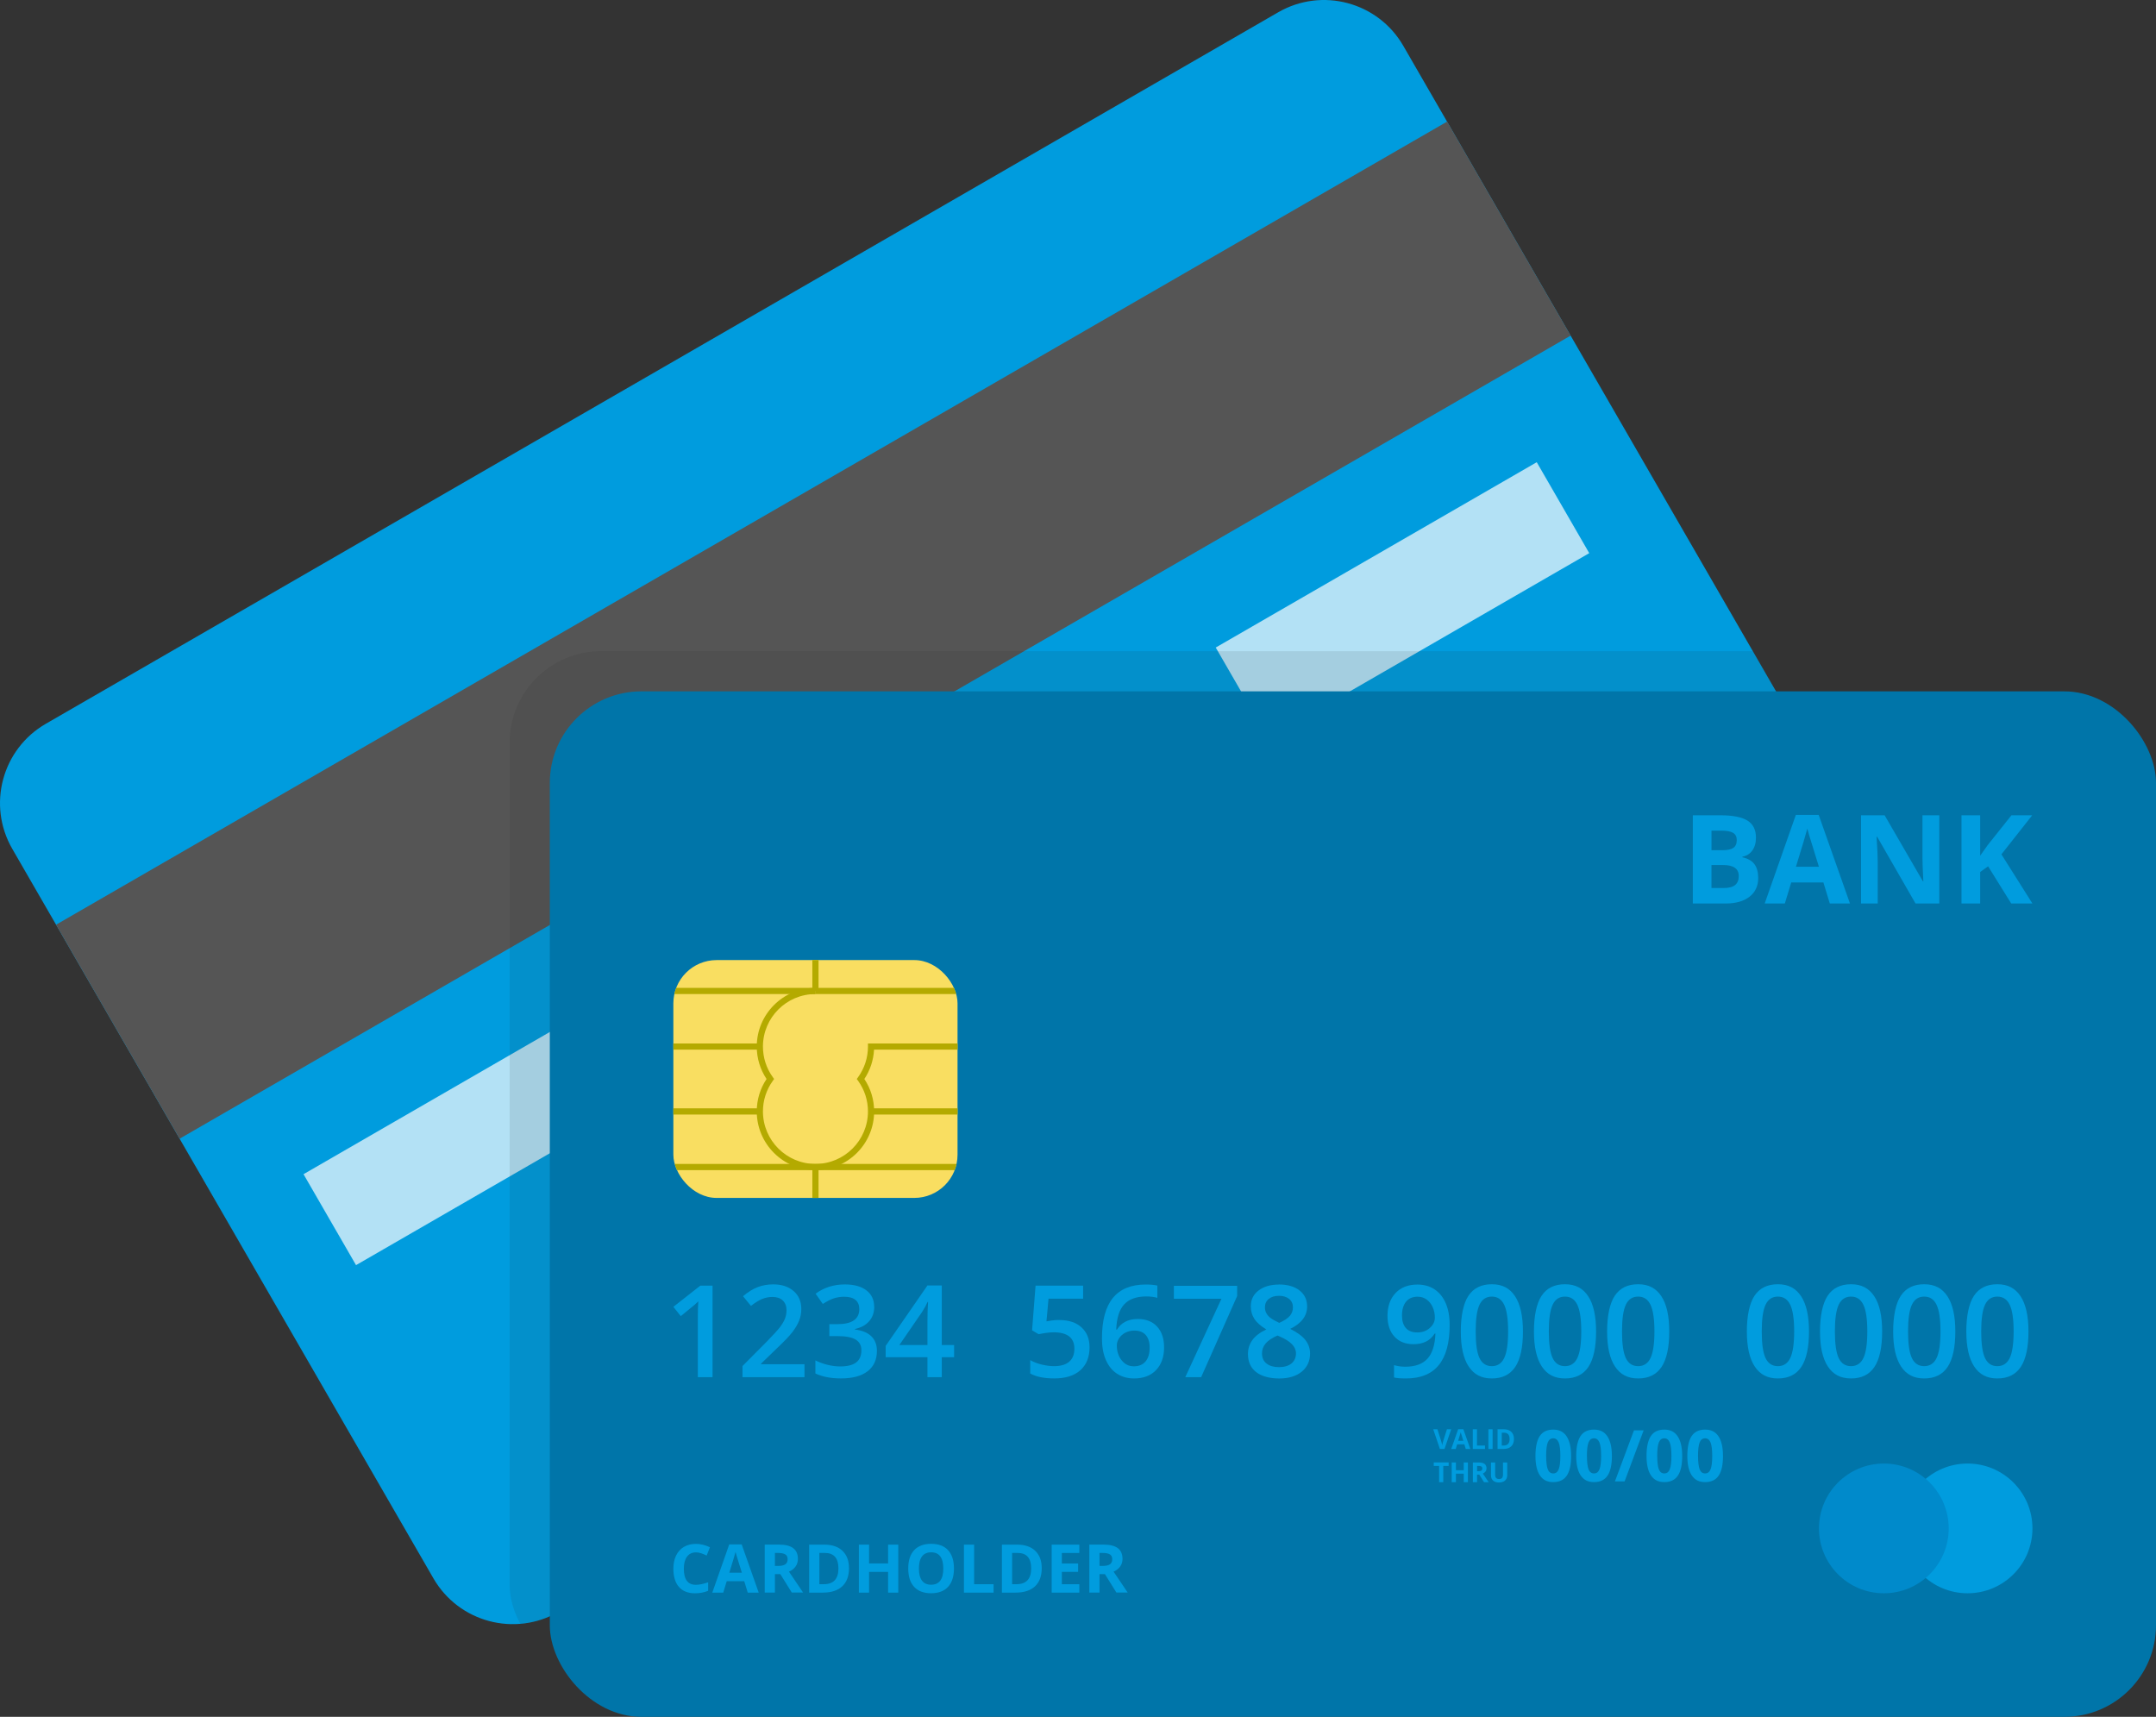 <?xml version="1.0" encoding="UTF-8"?> <svg xmlns="http://www.w3.org/2000/svg" xmlns:xlink="http://www.w3.org/1999/xlink" id="Layer_2" viewBox="0 0 698 555.83"><rect x="0" y="0" width="698" height="555.83" fill="#333333" stroke="none"/><defs><style>.cls-1{fill:none;}.cls-2{clip-path:url(#clippath);}.cls-3{opacity:.1;}.cls-4{fill:#f9de61;}.cls-5{fill:#0075a9;}.cls-6{fill:#008acb;}.cls-7{fill:#009cde;}.cls-8{fill:#b4aa00;}.cls-9{fill:#1d1d1b;}.cls-10{fill:#555;}.cls-11{clip-path:url(#clippath-1);}.cls-12{opacity:.2;}.cls-13{fill:#fff;opacity:.7;}</style><clipPath id="clippath"><path class="cls-1" d="M579.81,291.5l-398.99,230.35c-14.18,8.19-32.31,3.33-40.5-10.85L3.98,274.83c-8.19-14.18-3.33-32.31,10.85-40.5L413.81,3.98c14.18-8.19,32.31-3.33,40.5,10.85l136.36,236.17c8.19,14.18,3.33,32.31-10.85,40.5Z"></path></clipPath><clipPath id="clippath-1"><rect class="cls-4" x="218" y="310.83" width="92" height="77" rx="14" ry="14"></rect></clipPath></defs><g id="Livello_1"><g><path class="cls-7" d="M579.81,291.5l-398.99,230.35c-14.18,8.19-32.31,3.33-40.5-10.85L3.98,274.83c-8.19-14.18-3.33-32.31,10.85-40.5L413.81,3.98c14.18-8.19,32.31-3.33,40.5,10.85l136.36,236.17c8.19,14.18,3.33,32.31-10.85,40.5Z"></path><rect class="cls-10" x="3.32" y="164.02" width="520" height="80" transform="translate(-66.73 158.99) rotate(-30)"></rect><rect class="cls-13" x="88.01" y="307.87" width="280" height="34" transform="translate(-131.89 157.53) rotate(-30)"></rect><rect class="cls-13" x="394.05" y="177.37" width="120" height="34" transform="translate(-36.35 253.06) rotate(-30)"></rect><rect class="cls-12" x="330.99" y="312.27" width="246" height="16" transform="translate(-99.31 269.9) rotate(-30)"></rect></g><g class="cls-3"><g class="cls-2"><rect class="cls-9" x="165" y="210.83" width="520" height="332" rx="29.65" ry="29.65"></rect></g></g><g><rect class="cls-5" x="178" y="223.83" width="520" height="332" rx="29.65" ry="29.65"></rect><g><rect class="cls-4" x="218" y="310.83" width="92" height="77" rx="14" ry="14"></rect><g class="cls-11"><g><rect class="cls-8" x="218" y="376.83" width="92" height="2"></rect><rect class="cls-8" x="218" y="319.83" width="46" height="2"></rect><rect class="cls-8" x="264" y="319.83" width="46" height="2"></rect><rect class="cls-8" x="282" y="358.83" width="28" height="2"></rect><rect class="cls-8" x="218" y="358.83" width="28" height="2"></rect><path class="cls-8" d="M264,378.83c-10.48,0-19-8.52-19-19,0-3.77,1.09-7.38,3.17-10.5-2.08-3.12-3.17-6.73-3.17-10.5,0-10.48,8.52-19,19-19v2c-9.37,0-17,7.63-17,17,0,3.58,1.1,7.01,3.2,9.92l.42,.58-.42,.58c-2.09,2.91-3.2,6.33-3.2,9.92,0,9.37,7.63,17,17,17s17-7.63,17-17c0-3.58-1.1-7.01-3.2-9.92l-.42-.58,.42-.58c2.09-2.91,3.2-6.33,3.2-9.92v-1h29v2h-27.03c-.18,3.4-1.25,6.66-3.14,9.5,2.08,3.12,3.17,6.73,3.17,10.5,0,10.48-8.52,19-19,19Z"></path><rect class="cls-8" x="218" y="337.83" width="28" height="2"></rect><rect class="cls-8" x="263" y="310.83" width="2" height="10"></rect><rect class="cls-8" x="263" y="377.83" width="2" height="10"></rect></g></g></g><g><g><path class="cls-7" d="M548.04,263.95h8.89c4.05,0,6.99,.58,8.82,1.73,1.83,1.15,2.74,2.99,2.74,5.5,0,1.71-.4,3.11-1.2,4.2-.8,1.09-1.87,1.75-3.19,1.97v.2c1.81,.4,3.12,1.16,3.92,2.27,.8,1.11,1.2,2.58,1.2,4.41,0,2.6-.94,4.64-2.82,6.09-1.88,1.46-4.44,2.19-7.67,2.19h-10.68v-28.55Zm6.05,11.31h3.52c1.64,0,2.83-.25,3.56-.76,.74-.51,1.1-1.35,1.1-2.52,0-1.09-.4-1.88-1.2-2.35s-2.07-.71-3.8-.71h-3.18v6.35Zm0,4.8v7.44h3.95c1.67,0,2.9-.32,3.69-.96,.79-.64,1.19-1.61,1.19-2.93,0-2.37-1.69-3.55-5.08-3.55h-3.75Z"></path><path class="cls-7" d="M592.39,292.5l-2.07-6.8h-10.41l-2.07,6.8h-6.52l10.08-28.67h7.4l10.12,28.67h-6.52Zm-3.52-11.88c-1.91-6.16-2.99-9.64-3.23-10.45s-.41-1.45-.52-1.91c-.43,1.67-1.66,5.79-3.69,12.36h7.44Z"></path><path class="cls-7" d="M627.84,292.5h-7.7l-12.42-21.6h-.18c.25,3.82,.37,6.54,.37,8.16v13.44h-5.41v-28.55h7.64l12.4,21.39h.14c-.2-3.71-.29-6.33-.29-7.87v-13.52h5.45v28.55Z"></path><path class="cls-7" d="M658,292.5h-6.88l-7.48-12.03-2.56,1.84v10.2h-6.05v-28.55h6.05v13.07l2.38-3.36,7.73-9.71h6.72l-9.96,12.64,10.04,15.92Z"></path></g><g><path class="cls-7" d="M230.68,445.87h-4.76v-19.13c0-2.28,.05-4.09,.16-5.43-.31,.32-.69,.68-1.14,1.07-.45,.39-1.97,1.63-4.55,3.73l-2.39-3.02,8.71-6.85h3.97v29.62Z"></path><path class="cls-7" d="M260.46,445.87h-20.08v-3.61l7.64-7.68c2.26-2.31,3.75-3.95,4.49-4.91,.73-.97,1.27-1.87,1.61-2.73,.34-.85,.51-1.76,.51-2.74,0-1.34-.4-2.39-1.21-3.16-.8-.77-1.91-1.15-3.33-1.15-1.13,0-2.23,.21-3.29,.63-1.06,.42-2.29,1.18-3.68,2.27l-2.57-3.14c1.65-1.39,3.25-2.38,4.8-2.96,1.55-.58,3.21-.87,4.96-.87,2.76,0,4.96,.72,6.62,2.16,1.66,1.44,2.49,3.37,2.49,5.81,0,1.34-.24,2.61-.72,3.81-.48,1.2-1.22,2.44-2.21,3.72-.99,1.28-2.64,3-4.95,5.18l-5.15,4.98v.2h14.06v4.19Z"></path><path class="cls-7" d="M283.03,423.06c0,1.88-.55,3.44-1.64,4.69-1.09,1.25-2.63,2.09-4.62,2.52v.16c2.38,.3,4.16,1.04,5.35,2.22,1.19,1.18,1.78,2.75,1.78,4.71,0,2.85-1.01,5.05-3.02,6.59-2.01,1.55-4.88,2.32-8.59,2.32-3.28,0-6.05-.53-8.31-1.6v-4.23c1.26,.62,2.59,1.1,3.99,1.44,1.4,.34,2.76,.51,4.05,.51,2.3,0,4.01-.43,5.15-1.28,1.13-.85,1.7-2.17,1.7-3.95,0-1.58-.63-2.74-1.88-3.48-1.26-.74-3.23-1.11-5.92-1.11h-2.57v-3.87h2.61c4.73,0,7.09-1.63,7.09-4.9,0-1.27-.41-2.25-1.24-2.94-.82-.69-2.04-1.03-3.65-1.03-1.12,0-2.2,.16-3.24,.48-1.04,.32-2.27,.94-3.69,1.85l-2.33-3.32c2.71-2,5.87-3,9.46-3,2.98,0,5.31,.64,6.99,1.92,1.67,1.28,2.51,3.05,2.51,5.31Z"></path><path class="cls-7" d="M308.89,439.41h-3.99v6.46h-4.64v-6.46h-13.53v-3.67l13.53-19.57h4.64v19.29h3.99v3.95Zm-8.63-3.95v-7.44c0-2.65,.07-4.82,.2-6.5h-.16c-.38,.89-.97,1.97-1.78,3.24l-7.35,10.7h9.1Z"></path><path class="cls-7" d="M343.04,427.37c2.98,0,5.35,.79,7.09,2.37s2.61,3.73,2.61,6.46c0,3.16-.99,5.63-2.97,7.41-1.98,1.78-4.79,2.66-8.44,2.66-3.31,0-5.91-.53-7.8-1.6v-4.32c1.09,.62,2.35,1.1,3.77,1.44,1.42,.34,2.74,.51,3.95,.51,2.15,0,3.78-.48,4.9-1.44,1.12-.96,1.68-2.36,1.68-4.21,0-3.54-2.26-5.31-6.77-5.31-.63,0-1.42,.06-2.35,.19-.93,.13-1.75,.27-2.45,.43l-2.13-1.26,1.13-14.47h15.4v4.23h-11.2l-.67,7.33c.47-.08,1.05-.18,1.73-.28,.68-.11,1.52-.16,2.5-.16Z"></path><path class="cls-7" d="M356.76,433.25c0-11.59,4.72-17.38,14.16-17.38,1.49,0,2.74,.11,3.77,.34v3.97c-1.03-.3-2.22-.45-3.57-.45-3.17,0-5.56,.85-7.15,2.55-1.59,1.7-2.46,4.43-2.59,8.19h.24c.63-1.09,1.53-1.94,2.67-2.54,1.15-.6,2.5-.9,4.05-.9,2.69,0,4.78,.82,6.28,2.47,1.5,1.65,2.25,3.88,2.25,6.71,0,3.11-.87,5.56-2.6,7.37-1.74,1.8-4.1,2.7-7.1,2.7-2.12,0-3.96-.51-5.53-1.53-1.57-1.02-2.77-2.51-3.62-4.46-.85-1.95-1.27-4.3-1.27-7.04Zm10.33,9.1c1.63,0,2.89-.53,3.78-1.58,.88-1.05,1.33-2.56,1.33-4.52,0-1.7-.42-3.04-1.25-4.01-.83-.97-2.08-1.46-3.74-1.46-1.03,0-1.97,.22-2.84,.66-.86,.44-1.55,1.04-2.05,1.8-.5,.76-.75,1.54-.75,2.34,0,1.9,.52,3.51,1.55,4.81,1.03,1.3,2.35,1.96,3.96,1.96Z"></path><path class="cls-7" d="M383.73,445.87l11.71-25.39h-15.4v-4.19h20.48v3.32l-11.65,26.26h-5.15Z"></path><path class="cls-7" d="M414.06,415.86c2.81,0,5.03,.65,6.67,1.94s2.45,3.01,2.45,5.18c0,3.04-1.82,5.46-5.47,7.25,2.32,1.16,3.97,2.38,4.95,3.67,.98,1.28,1.47,2.71,1.47,4.3,0,2.44-.9,4.4-2.69,5.88-1.8,1.47-4.23,2.21-7.29,2.21s-5.71-.69-7.48-2.07-2.65-3.33-2.65-5.86c0-1.65,.46-3.13,1.39-4.45,.92-1.32,2.44-2.49,4.55-3.51-1.81-1.08-3.1-2.22-3.87-3.42-.77-1.2-1.15-2.55-1.15-4.05,0-2.15,.84-3.86,2.53-5.14,1.69-1.28,3.89-1.91,6.6-1.91Zm-5.49,22.33c0,1.4,.49,2.5,1.48,3.27,.99,.78,2.32,1.16,4.01,1.16s3.1-.4,4.06-1.2c.96-.8,1.45-1.9,1.45-3.27,0-1.09-.45-2.09-1.34-3-.89-.9-2.24-1.74-4.05-2.51l-.59-.26c-1.78,.78-3.07,1.65-3.85,2.58-.78,.94-1.18,2.02-1.18,3.23Zm5.45-18.66c-1.35,0-2.44,.33-3.26,1-.82,.67-1.24,1.58-1.24,2.73,0,.7,.15,1.33,.45,1.88,.3,.55,.73,1.06,1.3,1.51,.57,.45,1.53,1,2.88,1.63,1.62-.72,2.77-1.47,3.43-2.26,.67-.79,1-1.71,1-2.77,0-1.15-.41-2.06-1.25-2.73-.83-.67-1.93-1-3.31-1Z"></path><path class="cls-7" d="M469.33,428.89c0,5.83-1.18,10.19-3.53,13.07-2.35,2.88-5.89,4.32-10.62,4.32-1.8,0-3.09-.11-3.87-.32v-3.99c1.2,.34,2.41,.51,3.63,.51,3.21,0,5.61-.86,7.19-2.59,1.58-1.73,2.44-4.44,2.59-8.14h-.24c-.8,1.22-1.76,2.09-2.89,2.63s-2.45,.81-3.96,.81c-2.62,0-4.68-.82-6.18-2.45-1.5-1.63-2.25-3.88-2.25-6.73,0-3.09,.87-5.55,2.6-7.38,1.73-1.83,4.1-2.75,7.1-2.75,2.11,0,3.94,.51,5.51,1.54s2.78,2.52,3.63,4.47c.85,1.95,1.28,4.29,1.28,7.02Zm-10.33-9.08c-1.65,0-2.91,.54-3.79,1.61-.88,1.08-1.32,2.58-1.32,4.53,0,1.69,.41,3.02,1.23,3.98,.82,.97,2.06,1.45,3.72,1.45s2.96-.48,4.05-1.44c1.09-.96,1.64-2.08,1.64-3.36,0-1.2-.23-2.33-.7-3.37-.46-1.05-1.12-1.87-1.95-2.48s-1.8-.91-2.88-.91Z"></path><path class="cls-7" d="M493.05,431.06c0,5.15-.83,8.97-2.48,11.47-1.66,2.5-4.18,3.75-7.59,3.75s-5.79-1.29-7.5-3.87c-1.7-2.58-2.55-6.36-2.55-11.35s.83-9.08,2.48-11.56c1.65-2.48,4.18-3.72,7.57-3.72s5.81,1.3,7.52,3.89c1.7,2.59,2.55,6.39,2.55,11.39Zm-15.3,0c0,4.04,.42,6.92,1.25,8.65,.83,1.73,2.16,2.59,3.98,2.59s3.16-.88,4-2.63c.84-1.76,1.27-4.63,1.27-8.61s-.42-6.84-1.27-8.62c-.84-1.77-2.18-2.66-4-2.66s-3.15,.87-3.98,2.61c-.83,1.74-1.25,4.63-1.25,8.67Z"></path><path class="cls-7" d="M516.73,431.06c0,5.15-.83,8.97-2.48,11.47-1.66,2.5-4.18,3.75-7.59,3.75s-5.79-1.29-7.5-3.87c-1.7-2.58-2.55-6.36-2.55-11.35s.83-9.08,2.48-11.56c1.65-2.48,4.18-3.72,7.57-3.72s5.81,1.3,7.52,3.89c1.7,2.59,2.55,6.39,2.55,11.39Zm-15.3,0c0,4.04,.42,6.92,1.25,8.65,.83,1.73,2.16,2.59,3.98,2.59s3.16-.88,4-2.63c.84-1.76,1.27-4.63,1.27-8.61s-.42-6.84-1.27-8.62c-.84-1.77-2.18-2.66-4-2.66s-3.15,.87-3.98,2.61c-.83,1.74-1.25,4.63-1.25,8.67Z"></path><path class="cls-7" d="M540.42,431.06c0,5.15-.83,8.97-2.48,11.47-1.66,2.5-4.18,3.75-7.59,3.75s-5.79-1.29-7.5-3.87c-1.7-2.58-2.55-6.36-2.55-11.35s.83-9.08,2.48-11.56c1.65-2.48,4.18-3.72,7.57-3.72s5.81,1.3,7.52,3.89c1.7,2.59,2.55,6.39,2.55,11.39Zm-15.3,0c0,4.04,.42,6.92,1.25,8.65,.83,1.73,2.16,2.59,3.98,2.59s3.16-.88,4-2.63c.84-1.76,1.27-4.63,1.27-8.61s-.42-6.84-1.27-8.62c-.84-1.77-2.18-2.66-4-2.66s-3.15,.87-3.98,2.61c-.83,1.74-1.25,4.63-1.25,8.67Z"></path><path class="cls-7" d="M585.66,431.06c0,5.15-.83,8.97-2.48,11.47-1.66,2.5-4.18,3.75-7.59,3.75s-5.79-1.29-7.5-3.87c-1.7-2.58-2.55-6.36-2.55-11.35s.83-9.08,2.48-11.56c1.65-2.48,4.18-3.72,7.57-3.72s5.81,1.3,7.52,3.89c1.7,2.59,2.55,6.39,2.55,11.39Zm-15.3,0c0,4.04,.42,6.92,1.25,8.65,.83,1.73,2.16,2.59,3.98,2.59s3.16-.88,4-2.63c.84-1.76,1.27-4.63,1.27-8.61s-.42-6.84-1.27-8.62c-.84-1.77-2.18-2.66-4-2.66s-3.15,.87-3.98,2.61c-.83,1.74-1.25,4.63-1.25,8.67Z"></path><path class="cls-7" d="M609.34,431.06c0,5.15-.83,8.97-2.48,11.47-1.66,2.5-4.18,3.75-7.59,3.75s-5.79-1.29-7.5-3.87c-1.7-2.58-2.55-6.36-2.55-11.35s.83-9.08,2.48-11.56c1.65-2.48,4.18-3.72,7.57-3.72s5.81,1.3,7.52,3.89,2.55,6.39,2.55,11.39Zm-15.3,0c0,4.04,.42,6.92,1.25,8.65,.83,1.73,2.16,2.59,3.98,2.59s3.16-.88,4-2.63c.84-1.76,1.27-4.63,1.27-8.61s-.42-6.84-1.27-8.62c-.84-1.77-2.18-2.66-4-2.66s-3.15,.87-3.98,2.61c-.83,1.74-1.25,4.63-1.25,8.67Z"></path><path class="cls-7" d="M633.03,431.06c0,5.15-.83,8.97-2.48,11.47-1.66,2.5-4.18,3.75-7.59,3.75s-5.79-1.29-7.5-3.87c-1.7-2.58-2.55-6.36-2.55-11.35s.83-9.08,2.48-11.56c1.65-2.48,4.18-3.72,7.57-3.72s5.81,1.3,7.52,3.89c1.7,2.59,2.55,6.39,2.55,11.39Zm-15.3,0c0,4.04,.42,6.92,1.25,8.65,.83,1.73,2.16,2.59,3.98,2.59s3.16-.88,4-2.63c.84-1.76,1.27-4.63,1.27-8.61s-.42-6.84-1.27-8.62c-.84-1.77-2.18-2.66-4-2.66s-3.15,.87-3.98,2.61c-.83,1.74-1.25,4.63-1.25,8.67Z"></path><path class="cls-7" d="M656.71,431.06c0,5.15-.83,8.97-2.48,11.47-1.66,2.5-4.18,3.75-7.59,3.75s-5.79-1.29-7.5-3.87c-1.7-2.58-2.55-6.36-2.55-11.35s.83-9.08,2.48-11.56c1.65-2.48,4.18-3.72,7.57-3.72s5.81,1.3,7.52,3.89c1.7,2.59,2.55,6.39,2.55,11.39Zm-15.3,0c0,4.04,.42,6.92,1.25,8.65,.83,1.73,2.16,2.59,3.98,2.59s3.16-.88,4-2.63c.84-1.76,1.27-4.63,1.27-8.61s-.42-6.84-1.27-8.62c-.84-1.77-2.18-2.66-4-2.66s-3.15,.87-3.98,2.61c-.83,1.74-1.25,4.63-1.25,8.67Z"></path></g><g><path class="cls-7" d="M225.29,502.59c-1.24,0-2.2,.47-2.88,1.4s-1.02,2.23-1.02,3.9c0,3.47,1.3,5.2,3.9,5.2,1.09,0,2.41-.27,3.97-.82v2.76c-1.28,.53-2.7,.8-4.27,.8-2.26,0-3.99-.69-5.19-2.06-1.2-1.37-1.8-3.34-1.8-5.91,0-1.62,.29-3.03,.88-4.25,.59-1.21,1.43-2.15,2.54-2.8,1.1-.65,2.39-.97,3.87-.97s3.03,.36,4.55,1.09l-1.06,2.68c-.58-.28-1.17-.52-1.75-.72-.59-.21-1.17-.31-1.73-.31Z"></path><path class="cls-7" d="M242.08,515.62l-1.13-3.7h-5.67l-1.13,3.7h-3.55l5.49-15.61h4.03l5.51,15.61h-3.55Zm-1.91-6.46c-1.04-3.35-1.63-5.25-1.76-5.69-.13-.44-.22-.79-.28-1.04-.23,.91-.9,3.15-2.01,6.73h4.05Z"></path><path class="cls-7" d="M250.88,509.65v5.96h-3.3v-15.54h4.53c2.11,0,3.67,.38,4.69,1.15s1.52,1.94,1.52,3.5c0,.91-.25,1.73-.75,2.44-.5,.71-1.22,1.27-2.14,1.67,2.34,3.49,3.86,5.75,4.57,6.77h-3.66l-3.71-5.96h-1.75Zm0-2.68h1.06c1.04,0,1.81-.17,2.31-.52s.74-.89,.74-1.64-.25-1.26-.76-1.57c-.51-.31-1.29-.47-2.35-.47h-1v4.2Z"></path><path class="cls-7" d="M274.86,507.7c0,2.56-.73,4.52-2.19,5.88-1.46,1.36-3.56,2.04-6.31,2.04h-4.4v-15.54h4.88c2.54,0,4.51,.67,5.91,2.01,1.4,1.34,2.11,3.21,2.11,5.61Zm-3.42,.08c0-3.34-1.47-5.01-4.42-5.01h-1.75v10.12h1.41c3.18,0,4.76-1.7,4.76-5.11Z"></path><path class="cls-7" d="M290.81,515.62h-3.29v-6.71h-6.16v6.71h-3.3v-15.54h3.3v6.09h6.16v-6.09h3.29v15.54Z"></path><path class="cls-7" d="M308.84,507.82c0,2.57-.64,4.55-1.91,5.93-1.28,1.38-3.1,2.07-5.49,2.07s-4.21-.69-5.49-2.07c-1.28-1.38-1.91-3.37-1.91-5.95s.64-4.56,1.92-5.93c1.28-1.36,3.11-2.05,5.5-2.05s4.21,.69,5.48,2.06c1.26,1.38,1.9,3.35,1.9,5.93Zm-11.34,0c0,1.74,.33,3.04,.99,3.92,.66,.88,1.64,1.32,2.96,1.32,2.63,0,3.94-1.75,3.94-5.24s-1.31-5.25-3.92-5.25c-1.31,0-2.3,.44-2.97,1.32-.67,.88-1,2.19-1,3.93Z"></path><path class="cls-7" d="M312.07,515.62v-15.54h3.3v12.82h6.3v2.72h-9.6Z"></path><path class="cls-7" d="M337.26,507.7c0,2.56-.73,4.52-2.18,5.88-1.46,1.36-3.56,2.04-6.31,2.04h-4.4v-15.54h4.88c2.54,0,4.51,.67,5.91,2.01,1.4,1.34,2.1,3.21,2.1,5.61Zm-3.42,.08c0-3.34-1.47-5.01-4.42-5.01h-1.75v10.12h1.41c3.18,0,4.76-1.7,4.76-5.11Z"></path><path class="cls-7" d="M349.43,515.62h-8.95v-15.54h8.95v2.7h-5.66v3.41h5.26v2.7h-5.26v4.01h5.66v2.72Z"></path><path class="cls-7" d="M355.97,509.65v5.96h-3.3v-15.54h4.53c2.11,0,3.67,.38,4.69,1.15s1.52,1.94,1.52,3.5c0,.91-.25,1.73-.75,2.44-.5,.71-1.22,1.27-2.14,1.67,2.34,3.49,3.86,5.75,4.57,6.77h-3.66l-3.71-5.96h-1.75Zm0-2.68h1.06c1.04,0,1.81-.17,2.31-.52s.74-.89,.74-1.64-.25-1.26-.76-1.57c-.51-.31-1.29-.47-2.35-.47h-1v4.2Z"></path></g><g><path class="cls-7" d="M508.65,471.35c0,2.88-.47,5.02-1.42,6.41-.95,1.39-2.4,2.08-4.37,2.08s-3.34-.72-4.31-2.15c-.97-1.43-1.45-3.54-1.45-6.34s.47-5.06,1.41-6.44,2.39-2.07,4.35-2.07,3.35,.72,4.32,2.17c.97,1.45,1.46,3.56,1.46,6.35Zm-8.08,0c0,2.03,.18,3.48,.52,4.36,.35,.88,.94,1.32,1.77,1.32s1.4-.44,1.76-1.33c.36-.89,.54-2.33,.54-4.34s-.18-3.48-.55-4.37c-.37-.88-.95-1.33-1.76-1.33s-1.41,.44-1.76,1.33c-.35,.88-.53,2.34-.53,4.37Z"></path><path class="cls-7" d="M521.85,471.35c0,2.88-.47,5.02-1.42,6.41-.95,1.39-2.4,2.08-4.37,2.08s-3.34-.72-4.31-2.15c-.97-1.43-1.45-3.54-1.45-6.34s.47-5.06,1.41-6.44c.94-1.38,2.39-2.07,4.35-2.07s3.35,.72,4.32,2.17c.97,1.45,1.46,3.56,1.46,6.35Zm-8.08,0c0,2.03,.18,3.48,.52,4.36,.35,.88,.94,1.32,1.77,1.32s1.4-.44,1.76-1.33c.36-.89,.54-2.33,.54-4.34s-.18-3.48-.55-4.37c-.37-.88-.95-1.33-1.76-1.33s-1.41,.44-1.76,1.33c-.35,.88-.53,2.34-.53,4.37Z"></path><path class="cls-7" d="M532.12,463.09l-6.16,16.52h-3.13l6.16-16.52h3.13Z"></path><path class="cls-7" d="M544.61,471.35c0,2.88-.47,5.02-1.42,6.41-.95,1.39-2.4,2.08-4.37,2.08s-3.34-.72-4.31-2.15c-.97-1.43-1.45-3.54-1.45-6.34s.47-5.06,1.41-6.44c.94-1.38,2.39-2.07,4.35-2.07s3.35,.72,4.32,2.17c.97,1.45,1.46,3.56,1.46,6.35Zm-8.08,0c0,2.03,.18,3.48,.52,4.36,.35,.88,.94,1.32,1.77,1.32s1.4-.44,1.76-1.33c.36-.89,.54-2.33,.54-4.34s-.18-3.48-.55-4.37c-.37-.88-.95-1.33-1.76-1.33s-1.41,.44-1.76,1.33c-.35,.88-.53,2.34-.53,4.37Z"></path><path class="cls-7" d="M557.82,471.35c0,2.88-.47,5.02-1.42,6.41-.95,1.39-2.4,2.08-4.37,2.08s-3.34-.72-4.31-2.15c-.97-1.43-1.45-3.54-1.45-6.34s.47-5.06,1.41-6.44c.94-1.38,2.39-2.07,4.35-2.07s3.35,.72,4.32,2.17c.97,1.45,1.46,3.56,1.46,6.35Zm-8.08,0c0,2.03,.18,3.48,.52,4.36,.35,.88,.94,1.32,1.77,1.32s1.4-.44,1.76-1.33c.36-.89,.54-2.33,.54-4.34s-.18-3.48-.55-4.37c-.37-.88-.95-1.33-1.76-1.33s-1.41,.44-1.76,1.33c-.35,.88-.53,2.34-.53,4.37Z"></path></g><g><path class="cls-7" d="M468.45,462.73h1.37l-2.17,6.39h-1.48l-2.17-6.39h1.37l1.2,3.81c.07,.22,.14,.49,.21,.78,.07,.3,.12,.51,.13,.62,.03-.27,.14-.74,.33-1.41l1.21-3.81Z"></path><path class="cls-7" d="M474.54,469.12l-.46-1.52h-2.33l-.46,1.52h-1.46l2.26-6.42h1.66l2.27,6.42h-1.46Zm-.79-2.66c-.43-1.38-.67-2.16-.72-2.34-.05-.18-.09-.32-.12-.43-.1,.37-.37,1.3-.83,2.77h1.67Z"></path><path class="cls-7" d="M476.81,469.12v-6.39h1.36v5.27h2.59v1.12h-3.95Z"></path><path class="cls-7" d="M481.87,469.12v-6.39h1.36v6.39h-1.36Z"></path><path class="cls-7" d="M490.14,465.86c0,1.05-.3,1.86-.9,2.42-.6,.56-1.46,.84-2.6,.84h-1.81v-6.39h2.01c1.04,0,1.85,.28,2.43,.83,.58,.55,.87,1.32,.87,2.31Zm-1.41,.04c0-1.37-.61-2.06-1.82-2.06h-.72v4.16h.58c1.31,0,1.96-.7,1.96-2.1Z"></path><path class="cls-7" d="M467.27,479.87h-1.36v-5.27h-1.74v-1.13h4.83v1.13h-1.74v5.27Z"></path><path class="cls-7" d="M475.23,479.87h-1.35v-2.76h-2.53v2.76h-1.36v-6.39h1.36v2.51h2.53v-2.51h1.35v6.39Z"></path><path class="cls-7" d="M478.2,477.42v2.45h-1.36v-6.39h1.86c.87,0,1.51,.16,1.93,.47s.63,.8,.63,1.44c0,.38-.1,.71-.31,1-.21,.29-.5,.52-.88,.69,.96,1.44,1.59,2.37,1.88,2.79h-1.5l-1.53-2.45h-.72Zm0-1.1h.44c.43,0,.75-.07,.95-.21,.2-.14,.31-.37,.31-.67s-.1-.52-.31-.65c-.21-.13-.53-.19-.97-.19h-.41v1.73Z"></path><path class="cls-7" d="M487.96,473.48v4.14c0,.47-.11,.89-.32,1.24-.21,.36-.52,.63-.92,.82-.4,.19-.87,.29-1.42,.29-.82,0-1.46-.21-1.92-.63-.46-.42-.68-1-.68-1.73v-4.12h1.35v3.92c0,.49,.1,.85,.3,1.08,.2,.23,.53,.35,.98,.35s.76-.12,.96-.35c.2-.23,.3-.6,.3-1.09v-3.91h1.35Z"></path></g></g><g><circle class="cls-7" cx="637" cy="494.83" r="21"></circle><circle class="cls-6" cx="609.89" cy="494.83" r="21"></circle></g></g></g></svg> 
